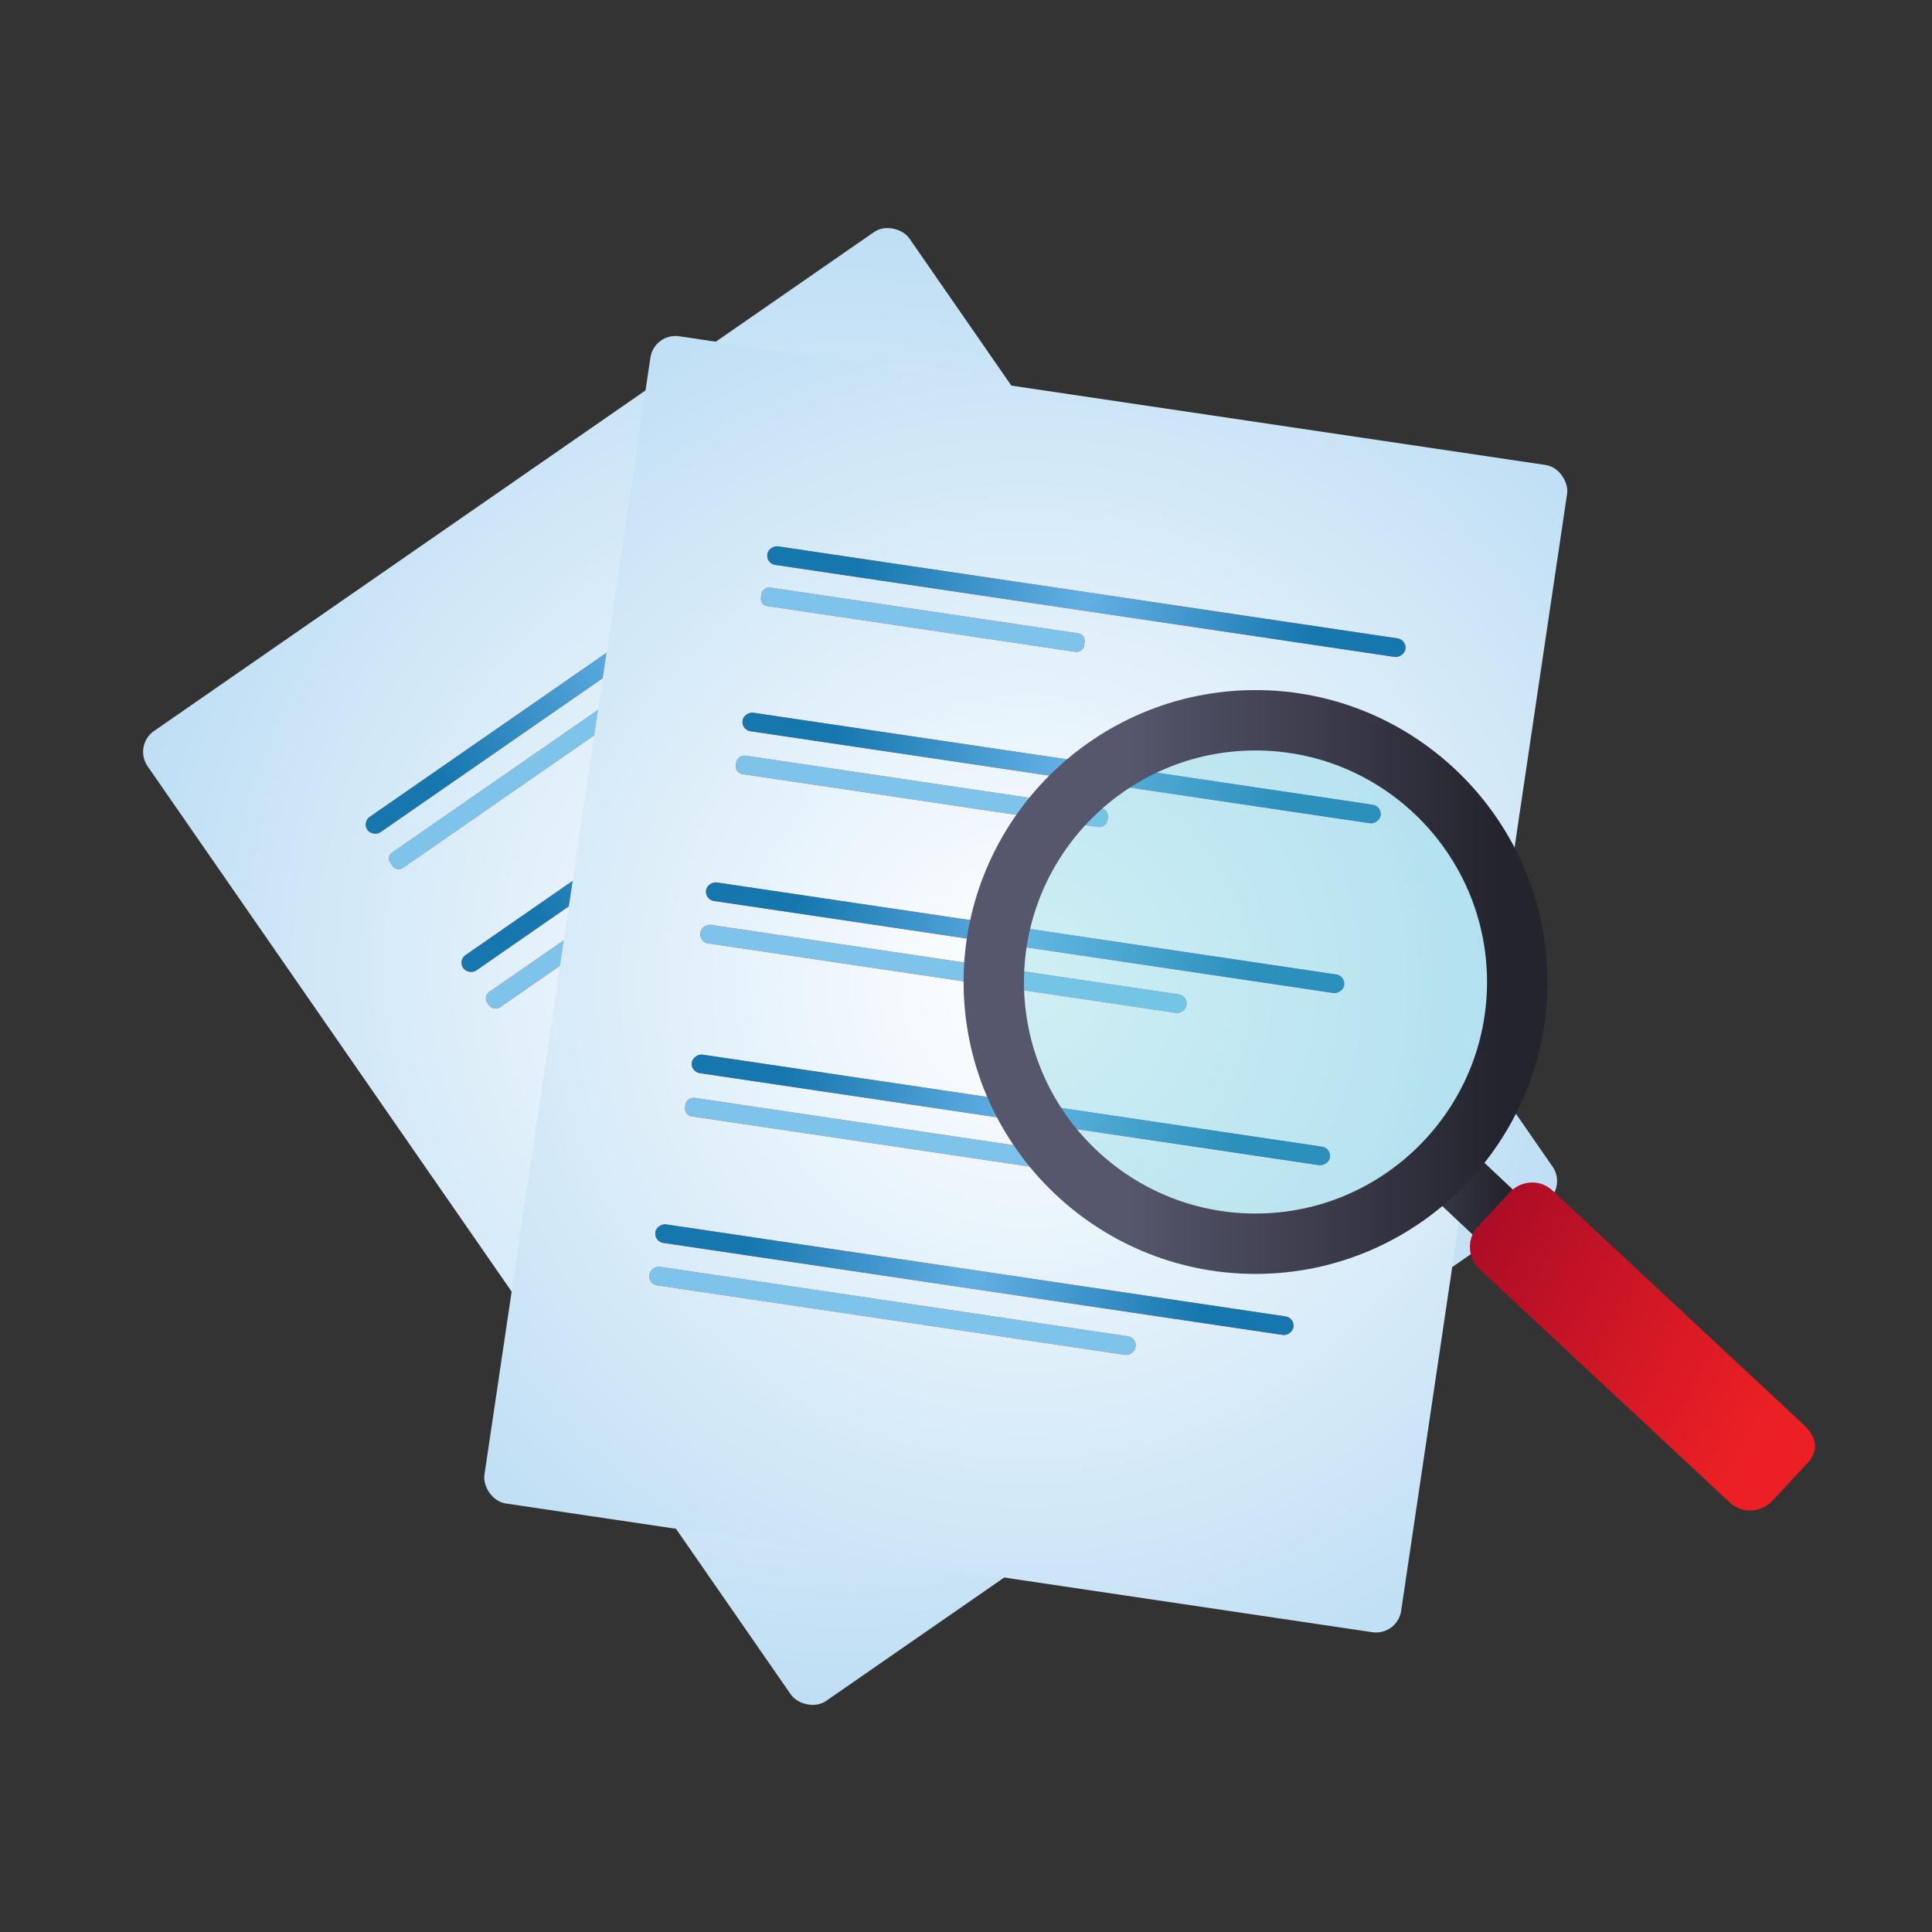 <?xml version="1.0" encoding="UTF-8"?>
<svg id="Layer_1" xmlns="http://www.w3.org/2000/svg" xmlns:xlink="http://www.w3.org/1999/xlink" viewBox="0 0 64 64">
  <rect x="0" y="0" width="64" height="64" fill="#333333" stroke="none"/>
  <defs>
    <radialGradient id="radial-gradient" cx="28.16" cy="32.01" fx="28.16" fy="32.01" r="59.52" gradientTransform="translate(23.25 -10.34) rotate(34.72)" gradientUnits="userSpaceOnUse">
      <stop offset="0" stop-color="#fff"/>
      <stop offset="1" stop-color="#63b0e5"/>
    </radialGradient>
    <radialGradient id="radial-gradient-2" cx="20.96" cy="21.4" fx="20.96" fy="21.4" r="7.64" gradientTransform="translate(15.92 -8.13) rotate(34.72)" gradientUnits="userSpaceOnUse">
      <stop offset="0" stop-color="#63b0e5"/>
      <stop offset="1" stop-color="#1677ae"/>
    </radialGradient>
    <radialGradient id="radial-gradient-3" cx="24.13" cy="25.98" fx="24.13" fy="25.98" r="7.64" gradientTransform="translate(19.1 -9.12) rotate(34.72)" xlink:href="#radial-gradient-2"/>
    <radialGradient id="radial-gradient-4" cx="33.98" cy="32.6" fx="33.98" fy="32.6" r="60.73" gradientTransform="translate(-4.42 5.35) rotate(-8.45)" xlink:href="#radial-gradient"/>
    <radialGradient id="radial-gradient-5" cx="35.99" cy="19.93" fx="35.99" fy="19.93" r="7.59" gradientTransform="translate(50.42 -18.59) rotate(81.55)" xlink:href="#radial-gradient-2"/>
    <radialGradient id="radial-gradient-6" cx="33.96" cy="31.07" fx="33.96" fy="31.07" r="7.59" gradientTransform="translate(59.7 -7.09) rotate(81.55)" xlink:href="#radial-gradient-2"/>
    <radialGradient id="radial-gradient-7" cx="35.17" cy="25.44" fx="35.17" fy="25.44" r="7.59" gradientTransform="translate(55.17 -13.08) rotate(81.55)" xlink:href="#radial-gradient-2"/>
    <radialGradient id="radial-gradient-8" cx="33.49" cy="36.77" fx="33.49" fy="36.77" r="7.59" gradientTransform="translate(64.94 -1.75) rotate(81.55)" xlink:href="#radial-gradient-2"/>
    <radialGradient id="radial-gradient-9" cx="32.27" cy="42.4" fx="32.27" fy="42.4" r="7.59" gradientTransform="translate(69.47 4.24) rotate(81.55)" xlink:href="#radial-gradient-2"/>
    <linearGradient id="linear-gradient" x1="41.7" y1="42.31" x2="50.48" y2="42.31" gradientTransform="translate(47.13 -24.37) rotate(46.77)" gradientUnits="userSpaceOnUse">
      <stop offset=".28" stop-color="#56566d"/>
      <stop offset=".92" stop-color="#24242d"/>
    </linearGradient>
    <linearGradient id="linear-gradient-2" x1="31.93" y1="32.53" x2="51.26" y2="32.53" gradientTransform="matrix(1,0,0,1,0,0)" xlink:href="#linear-gradient"/>
    <linearGradient id="linear-gradient-3" x1="46.09" y1="39.97" x2="58.56" y2="46.95" gradientUnits="userSpaceOnUse">
      <stop offset=".12" stop-color="#a50a28"/>
      <stop offset=".12" stop-color="#a50a27"/>
      <stop offset=".71" stop-color="#d81925"/>
      <stop offset="1" stop-color="#ec2024"/>
    </linearGradient>
  </defs>
  <g>
    <rect x="12.81" y="12.47" width="30.7" height="39.09" rx=".84" ry=".84" transform="translate(-13.22 21.74) rotate(-34.72)" fill="url(#radial-gradient)"/>
    <g>
      <g>
        <rect x="10.27" y="21.09" width="21.37" height=".62" rx=".31" ry=".31" transform="translate(-8.46 15.75) rotate(-34.72)" fill="#d65168"/>
        <rect x="12" y="25.24" width="10.82" height=".62" rx=".24" ry=".24" transform="translate(-11.45 14.47) rotate(-34.72)" fill="#d65168"/>
      </g>
      <g>
        <rect x="10.27" y="21.09" width="21.37" height=".62" rx=".31" ry=".31" transform="translate(-8.46 15.75) rotate(-34.72)" fill="url(#radial-gradient-2)"/>
        <rect x="12" y="25.24" width="10.82" height=".62" rx=".24" ry=".24" transform="translate(-11.45 14.47) rotate(-34.72)" fill="#7dc3ea"/>
      </g>
    </g>
    <g>
      <g>
        <rect x="16.41" y="30.6" width="21.37" height=".62" rx=".31" ry=".31" transform="translate(-12.78 20.94) rotate(-34.72)" fill="#d65168"/>
        <rect x="17.68" y="33.21" width="16.28" height=".62" rx=".3" ry=".3" transform="translate(-14.49 20.68) rotate(-34.72)" fill="#d65168"/>
      </g>
      <g>
        <rect x="16.41" y="30.6" width="21.37" height=".62" rx=".31" ry=".31" transform="translate(-12.78 20.94) rotate(-34.72)" fill="#316594"/>
        <rect x="17.68" y="33.21" width="16.28" height=".62" rx=".3" ry=".3" transform="translate(-14.49 20.68) rotate(-34.72)" fill="#5788ad"/>
      </g>
    </g>
    <g>
      <g>
        <rect x="13.44" y="25.67" width="21.37" height=".62" rx=".31" ry=".31" transform="translate(-10.5 18.37) rotate(-34.72)" fill="#d65168"/>
        <rect x="15.06" y="29.4" width="12.45" height=".62" rx=".26" ry=".26" transform="translate(-13.13 17.42) rotate(-34.72)" fill="#d65168"/>
      </g>
      <g>
        <rect x="13.44" y="25.67" width="21.37" height=".62" rx=".31" ry=".31" transform="translate(-10.5 18.37) rotate(-34.72)" fill="url(#radial-gradient-3)"/>
        <rect x="15.06" y="29.4" width="12.45" height=".62" rx=".26" ry=".26" transform="translate(-13.13 17.42) rotate(-34.72)" fill="#7dc3ea"/>
      </g>
    </g>
    <g>
      <g>
        <rect x="19.97" y="35.09" width="21.37" height=".62" rx=".31" ry=".31" transform="translate(-14.7 23.77) rotate(-34.72)" fill="#d65168"/>
        <rect x="21.59" y="38.82" width="12.45" height=".62" rx=".26" ry=".26" transform="translate(-17.33 22.81) rotate(-34.72)" fill="#d65168"/>
      </g>
      <g>
        <rect x="19.97" y="35.09" width="21.37" height=".62" rx=".31" ry=".31" transform="translate(-14.7 23.77) rotate(-34.72)" fill="#316594"/>
        <rect x="21.59" y="38.82" width="12.45" height=".62" rx=".26" ry=".26" transform="translate(-17.33 22.81) rotate(-34.72)" fill="#5788ad"/>
      </g>
    </g>
    <g>
      <g>
        <rect x="22.93" y="40.02" width="21.37" height=".62" rx=".31" ry=".31" transform="translate(-16.98 26.33) rotate(-34.72)" fill="#d65168"/>
        <rect x="24.21" y="42.62" width="16.28" height=".62" rx=".3" ry=".3" transform="translate(-18.69 26.07) rotate(-34.72)" fill="#d65168"/>
      </g>
      <g>
        <rect x="22.93" y="40.02" width="21.37" height=".62" rx=".31" ry=".31" transform="translate(-16.98 26.33) rotate(-34.72)" fill="#316594"/>
        <rect x="24.21" y="42.62" width="16.28" height=".62" rx=".3" ry=".3" transform="translate(-18.69 26.07) rotate(-34.72)" fill="#5788ad"/>
      </g>
    </g>
  </g>
  <g>
    <rect x="18.63" y="13.06" width="30.7" height="39.09" rx=".84" ry=".84" transform="translate(5.16 -4.64) rotate(8.45)" fill="url(#radial-gradient-4)"/>
    <g>
      <g>
        <rect x="35.68" y="9.25" width=".62" height="21.37" rx=".31" ry=".31" transform="translate(10.98 52.6) rotate(-81.55)" fill="#d65168"/>
        <rect x="30.26" y="15.12" width=".62" height="10.82" rx=".24" ry=".24" transform="translate(5.77 47.75) rotate(-81.55)" fill="#d65168"/>
      </g>
      <g>
        <rect x="35.68" y="9.25" width=".62" height="21.37" rx=".31" ry=".31" transform="translate(10.98 52.6) rotate(-81.55)" fill="url(#radial-gradient-5)"/>
        <rect x="30.26" y="15.12" width=".62" height="10.82" rx=".24" ry=".24" transform="translate(5.77 47.75) rotate(-81.55)" fill="#7dc3ea"/>
      </g>
    </g>
    <g>
      <g>
        <rect x="33.65" y="20.38" width=".62" height="21.37" rx=".31" ry=".31" transform="translate(-1.76 60.09) rotate(-81.55)" fill="#d65168"/>
        <rect x="30.94" y="23.96" width=".62" height="16.28" rx=".3" ry=".3" transform="translate(-5.09 58.29) rotate(-81.55)" fill="#d65168"/>
      </g>
      <g>
        <rect x="33.65" y="20.38" width=".62" height="21.37" rx=".31" ry=".31" transform="translate(-1.76 60.09) rotate(-81.55)" fill="url(#radial-gradient-6)"/>
        <rect x="30.94" y="23.96" width=".62" height="16.28" rx=".3" ry=".3" transform="translate(-5.09 58.29) rotate(-81.55)" fill="#7dc3ea"/>
      </g>
    </g>
    <g>
      <g>
        <rect x="34.86" y="14.76" width=".62" height="21.37" rx=".31" ry=".31" transform="translate(4.83 56.49) rotate(-81.55)" fill="#d65168"/>
        <rect x="30.24" y="19.99" width=".62" height="12.45" rx=".26" ry=".26" transform="translate(.12 52.58) rotate(-81.55)" fill="#d65168"/>
      </g>
      <g>
        <rect x="34.86" y="14.76" width=".62" height="21.37" rx=".31" ry=".31" transform="translate(4.83 56.49) rotate(-81.55)" fill="url(#radial-gradient-7)"/>
        <rect x="30.24" y="19.99" width=".62" height="12.45" rx=".26" ry=".26" transform="translate(.12 52.58) rotate(-81.55)" fill="#7dc3ea"/>
      </g>
    </g>
    <g>
      <g>
        <rect x="33.18" y="26.09" width=".62" height="21.37" rx=".31" ry=".31" transform="translate(-7.81 64.49) rotate(-81.55)" fill="#d65168"/>
        <rect x="28.55" y="31.32" width=".62" height="12.45" rx=".26" ry=".26" transform="translate(-12.52 60.58) rotate(-81.55)" fill="#d65168"/>
      </g>
      <g>
        <rect x="33.18" y="26.09" width=".62" height="21.37" rx=".31" ry=".31" transform="translate(-7.81 64.49) rotate(-81.55)" fill="url(#radial-gradient-8)"/>
        <rect x="28.55" y="31.32" width=".62" height="12.45" rx=".26" ry=".26" transform="translate(-12.52 60.58) rotate(-81.55)" fill="#7dc3ea"/>
      </g>
    </g>
    <g>
      <g>
        <rect x="31.97" y="31.71" width=".62" height="21.37" rx=".31" ry=".31" transform="translate(-14.4 68.09) rotate(-81.55)" fill="#d65168"/>
        <rect x="29.26" y="35.29" width=".62" height="16.28" rx=".3" ry=".3" transform="translate(-17.74 66.29) rotate(-81.55)" fill="#d65168"/>
      </g>
      <g>
        <rect x="31.97" y="31.71" width=".62" height="21.37" rx=".31" ry=".31" transform="translate(-14.4 68.09) rotate(-81.55)" fill="url(#radial-gradient-9)"/>
        <rect x="29.26" y="35.29" width=".62" height="16.28" rx=".3" ry=".3" transform="translate(-17.74 66.29) rotate(-81.55)" fill="#7dc3ea"/>
      </g>
    </g>
  </g>
  <g>
    <circle cx="41.59" cy="32.53" r="7.85" fill="#5ecadb" opacity=".3"/>
    <rect x="50.74" y="37.22" width="2" height="10.17" transform="translate(-14.52 51.03) rotate(-46.77)" fill="url(#linear-gradient)"/>
    <path d="M41.59,42.2c-5.33,0-9.67-4.34-9.67-9.67s4.34-9.67,9.67-9.67,9.67,4.34,9.67,9.67-4.34,9.67-9.67,9.67ZM41.59,24.86c-4.23,0-7.67,3.44-7.67,7.67s3.44,7.67,7.67,7.67,7.67-3.44,7.67-7.67-3.44-7.67-7.67-7.67Z" fill="url(#linear-gradient-2)"/>
    <path d="M59.77,48.58l-1.06,1.14c-.38.4-1.01.43-1.41.05l-8.29-7.73c-.4-.38-.43-1.01-.05-1.41l1.06-1.14c.38-.4,1.01-.43,1.41-.05l8.29,7.73c.4.38.65.84.05,1.41Z" fill="url(#linear-gradient-3)"/>
  </g>
</svg>